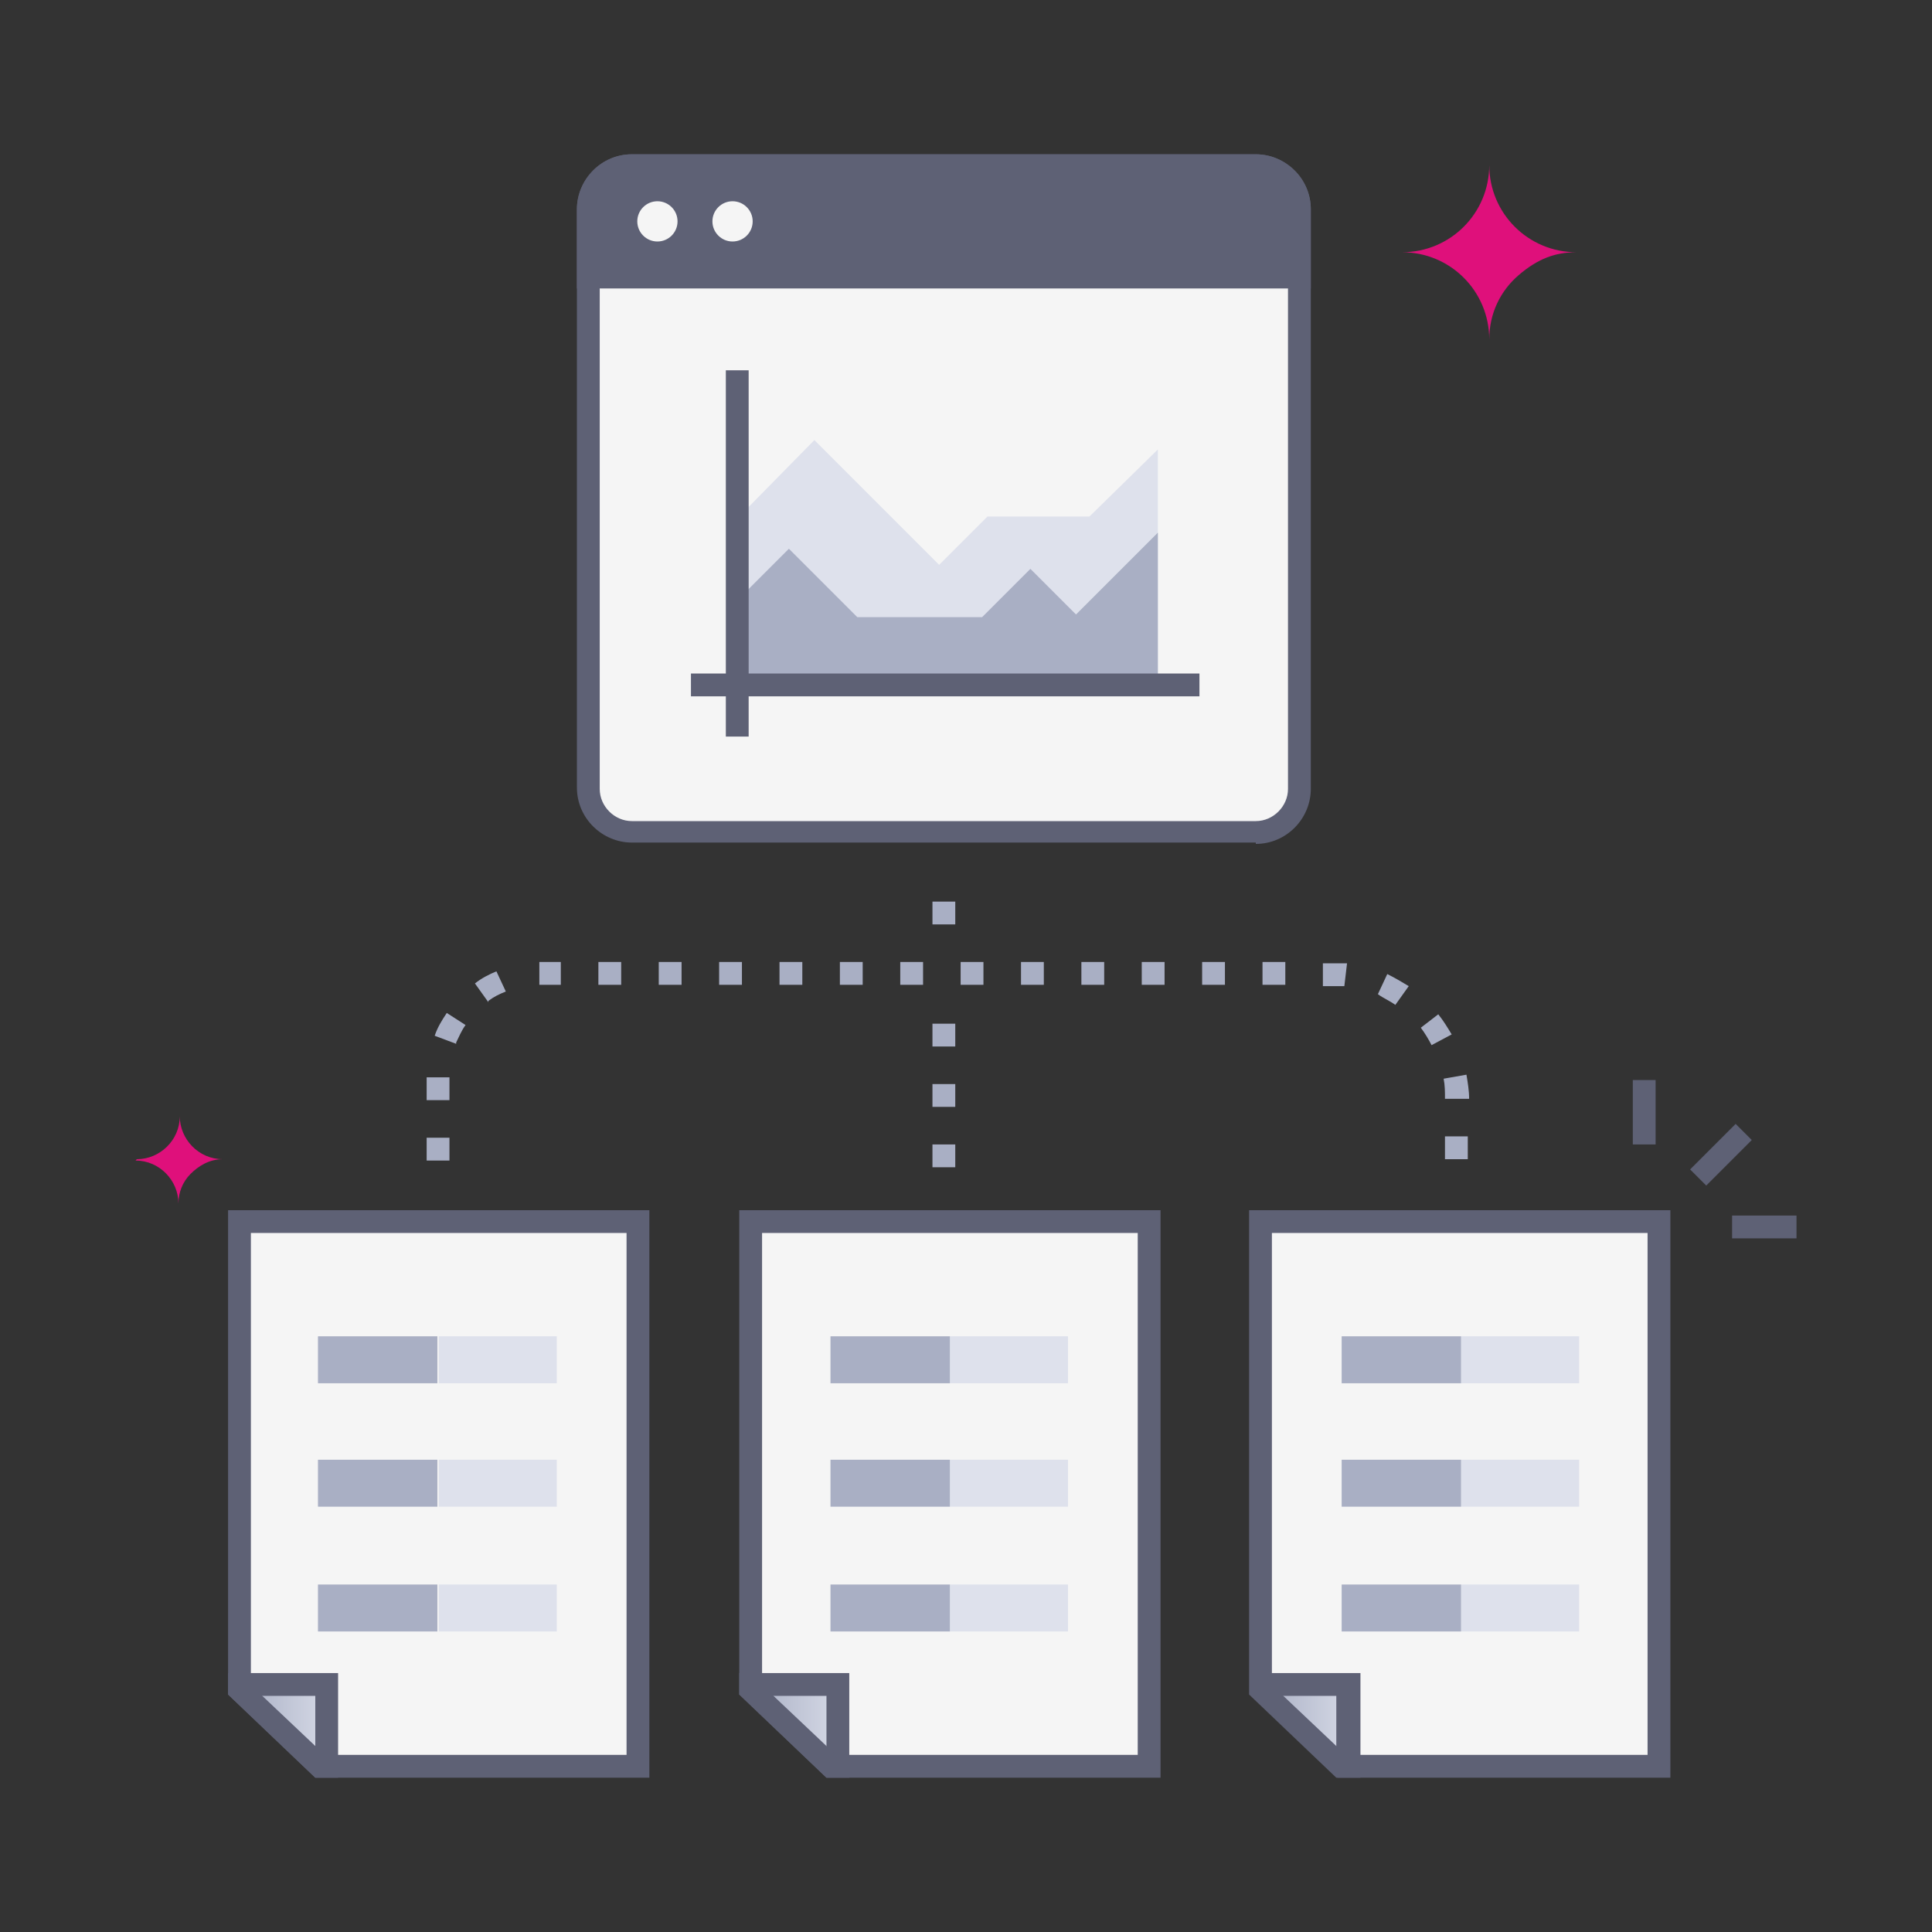 <?xml version="1.0" encoding="UTF-8"?>
<svg id="Layer_1" xmlns="http://www.w3.org/2000/svg" version="1.1" xmlns:xlink="http://www.w3.org/1999/xlink" viewBox="0 0 144 144">
  <rect x="0" y="0" width="144" height="144" fill="#333333" stroke="none"/>
  <!-- Generator: Adobe Illustrator 29.1.0, SVG Export Plug-In . SVG Version: 2.1.0 Build 142)  -->
  <defs>
    <style>
      .st0 {
        fill: url(#linear-gradient2);
      }

      .st1 {
        fill: url(#linear-gradient1);
      }

      .st2 {
        fill: #dee1ec;
      }

      .st3 {
        fill: #a9afc4;
      }

      .st4 {
        fill: #df107b;
      }

      .st5 {
        fill: #f5f5f5;
      }

      .st6 {
        fill: #5e6175;
      }

      .st7 {
        fill: url(#linear-gradient);
      }
    </style>
    <linearGradient id="linear-gradient" x1="-4580.4" y1="128.6" x2="-4573.9" y2="128.6" gradientTransform="translate(4598.2)" gradientUnits="userSpaceOnUse">
      <stop offset="0" stop-color="#a9afc4"/>
      <stop offset="1" stop-color="#d4d8e5"/>
    </linearGradient>
    <linearGradient id="linear-gradient1" x1="-4542.4" x2="-4535.8" xlink:href="#linear-gradient"/>
    <linearGradient id="linear-gradient2" x1="-4504.3" x2="-4497.7" xlink:href="#linear-gradient"/>
  </defs>
  <g>
    <path class="st5" d="M47.1,12.3h46.5c1.8,0,3.2,1.4,3.2,3.2v43.2c0,1.8-1.4,3.2-3.2,3.2h-46.5c-1.8,0-3.2-1.4-3.2-3.2V15.6c0-1.8,1.4-3.2,3.2-3.2Z"/>
    <path class="st5" d="M47.1,12.3h46.5c1.8,0,3.2,1.4,3.2,3.2v43.2c0,1.8-1.4,3.2-3.2,3.2h-46.5c-1.8,0-3.2-1.4-3.2-3.2V15.6c0-1.8,1.4-3.2,3.2-3.2Z"/>
    <g>
      <path class="st6" d="M96.8,15.6v5.1h-53v-5.1c0-1.8,1.4-3.2,3.2-3.2h46.5c1.8,0,3.2,1.4,3.2,3.2Z"/>
      <path class="st6" d="M97.7,21.5h-54.7v-5.9c0-2.2,1.8-4.1,4.1-4.1h46.5c2.2,0,4.1,1.8,4.1,4.1v5.9ZM44.7,19.8h51.3v-4.2c0-1.3-1.1-2.4-2.4-2.4h-46.5c-1.3,0-2.4,1.1-2.4,2.4v4.2Z"/>
      <g>
        <circle class="st5" cx="49" cy="16.5" r="1.5"/>
        <circle class="st5" cx="54.6" cy="16.5" r="1.5"/>
      </g>
    </g>
    <path class="st6" d="M93.6,62.8h-46.5c-2.2,0-4.1-1.8-4.1-4.1V15.6c0-2.2,1.8-4.1,4.1-4.1h46.5c2.2,0,4.1,1.8,4.1,4.1v43.2c0,2.2-1.8,4.1-4.1,4.1ZM47.1,13.2c-1.3,0-2.4,1.1-2.4,2.4v43.2c0,1.3,1.1,2.4,2.4,2.4h46.5c1.3,0,2.4-1.1,2.4-2.4V15.6c0-1.3-1.1-2.4-2.4-2.4h-46.5Z"/>
    <polygon class="st2" points="54.9 38.7 60.7 32.8 70 42.1 73.6 38.5 81.2 38.5 86.3 33.5 86.3 51.1 54.9 51.1 54.9 38.7"/>
    <polygon class="st5" points="85.6 91 85.6 131.7 61.9 131.7 55.9 125.9 55.9 91 85.6 91"/>
    <polygon class="st5" points="123.7 91 123.7 131.7 100 131.7 94 125.9 94 91 123.7 91"/>
    <polygon class="st5" points="47.5 91 47.5 131.7 23.8 131.7 17.8 125.9 17.8 91 47.5 91"/>
    <path class="st7" d="M24.4,125.5v6.1s-.5,0-.5,0c0,0,.4.4-6.1-5.7v-.4s6.6,0,6.6,0Z"/>
    <path class="st6" d="M25.2,132.5h-1.7l-6.5-6.2v-1.6h8.2v7.8ZM19.5,126.4l4,3.8v-3.8h-4Z"/>
    <path class="st6" d="M48.4,132.5h-24.9l-6.5-6.2v-36.1h31.4v42.3ZM24.2,130.8h22.5v-38.9h-28v33.7l5.5,5.2Z"/>
    <rect class="st2" x="32.7" y="99.6" width="8.8" height="3.5"/>
    <rect class="st2" x="32.7" y="108.8" width="8.8" height="3.5"/>
    <rect class="st2" x="32.7" y="118.1" width="8.8" height="3.5"/>
    <rect class="st3" x="23.7" y="99.6" width="8.9" height="3.5"/>
    <rect class="st3" x="23.7" y="108.8" width="8.9" height="3.5"/>
    <rect class="st3" x="23.7" y="118.1" width="8.9" height="3.5"/>
    <rect class="st2" x="70.8" y="99.6" width="8.8" height="3.5"/>
    <rect class="st2" x="70.8" y="108.8" width="8.8" height="3.5"/>
    <rect class="st2" x="70.8" y="118.1" width="8.8" height="3.5"/>
    <rect class="st3" x="61.9" y="99.6" width="8.9" height="3.5"/>
    <rect class="st3" x="61.9" y="108.8" width="8.9" height="3.5"/>
    <rect class="st3" x="61.9" y="118.1" width="8.9" height="3.5"/>
    <rect class="st2" x="108.9" y="99.6" width="8.8" height="3.5"/>
    <rect class="st2" x="108.9" y="108.8" width="8.8" height="3.5"/>
    <rect class="st2" x="108.9" y="118.1" width="8.8" height="3.5"/>
    <rect class="st3" x="100" y="99.6" width="8.9" height="3.5"/>
    <rect class="st3" x="100" y="108.8" width="8.9" height="3.5"/>
    <rect class="st3" x="100" y="118.1" width="8.9" height="3.5"/>
    <path class="st1" d="M62.4,125.5v6.1s-.5,0-.5,0c0,0,.4.4-6.1-5.7v-.4s6.6,0,6.6,0Z"/>
    <path class="st6" d="M63.3,132.5h-1.7l-6.5-6.2v-1.6h8.2v7.8ZM57.6,126.4l4,3.8v-3.8h-4Z"/>
    <path class="st6" d="M86.5,132.5h-24.9l-6.5-6.2v-36.1h31.4v42.3ZM62.3,130.8h22.5v-38.9h-28v33.7l5.5,5.2Z"/>
    <path class="st0" d="M100.5,125.5v6.1s-.5,0-.5,0c0,0,.4.4-6.1-5.7v-.4s6.6,0,6.6,0Z"/>
    <path class="st6" d="M101.4,132.5h-1.7l-6.5-6.2v-1.6h8.2v7.8ZM95.6,126.4l4,3.8v-3.8h-4Z"/>
    <path class="st6" d="M124.5,132.5h-24.9l-6.5-6.2v-36.1h31.4v42.3ZM100.3,130.8h22.5v-38.9h-28v33.7l5.5,5.2Z"/>
    <polygon class="st3" points="54.9 51.1 54.9 44.8 58.8 40.9 63.9 46 73.2 46 76.8 42.4 80.2 45.8 86.3 39.7 86.3 51.1 54.9 51.1"/>
    <rect class="st6" x="54.1" y="27.6" width="1.7" height="27.3"/>
    <rect class="st6" x="51.5" y="50.2" width="37.9" height="1.7"/>
    <path class="st3" d="M33.5,86.5h-1.7v-1.7h1.7v1.7ZM109.4,86.4h-1.7v-1.7h1.7v1.7ZM33.5,82h-1.7v-1.7s1.7,0,1.7,0v1.7ZM107.7,81.9c0-.5,0-1-.1-1.5l1.7-.3c.1.6.2,1.2.2,1.8h-1.7ZM106.7,77.9c-.2-.4-.5-.9-.8-1.3l1.3-1c.4.5.7,1,1,1.5l-1.5.8ZM34,77.8l-1.6-.6c.2-.6.5-1.1.9-1.7l1.4.9c-.3.4-.5.9-.7,1.3ZM104,74.9c-.4-.3-.9-.5-1.3-.8l.7-1.5c.6.3,1.1.6,1.6.9l-1,1.4ZM36.4,74.7l-1-1.4c.5-.4,1.1-.7,1.6-.9l.7,1.5c-.5.2-.9.4-1.3.7ZM100.2,73.5c-.6,0-1,0-1.6,0v-1.7c.6,0,1.1,0,1.8,0l-.2,1.7ZM40.2,73.4v-1.7c.2,0,.4,0,1.6,0v1.7c-1.4,0-1.4,0-1.6,0ZM95.8,73.4h-1.7v-1.7h1.7v1.7ZM91.3,73.4h-1.7v-1.7h1.7v1.7ZM86.8,73.4h-1.7v-1.7h1.7v1.7ZM82.3,73.4h-1.7v-1.7h1.7v1.7ZM77.8,73.4h-1.7v-1.7h1.7v1.7ZM73.3,73.4h-1.7v-1.7h1.7v1.7ZM68.8,73.4h-1.7v-1.7h1.7v1.7ZM64.3,73.4h-1.7v-1.7h1.7v1.7ZM59.8,73.4h-1.7v-1.7h1.7v1.7ZM55.3,73.4h-1.7v-1.7h1.7v1.7ZM50.8,73.4h-1.7v-1.7h1.7v1.7ZM46.3,73.4h-1.7v-1.7h1.7v1.7Z"/>
    <path class="st3" d="M71.2,87h-1.7v-1.7h1.7v1.7ZM71.2,82.5h-1.7v-1.7h1.7v1.7ZM71.2,78h-1.7v-1.7h1.7v1.7Z"/>
    <rect class="st3" x="69.5" y="67.2" width="1.7" height="1.7"/>
  </g>
  <rect class="st6" x="125.8" y="85.3" width="4.8" height="1.7" transform="translate(-23.3 115.8) rotate(-45)"/>
  <rect class="st6" x="121.7" y="80.5" width="1.7" height="4.8"/>
  <rect class="st6" x="129.1" y="90.6" width="4.8" height="1.7"/>
  <path class="st4" d="M104.5,18.8c3.6,0,6.5,2.9,6.5,6.5,0-1.9.8-3.6,2.2-4.8s2.7-1.7,4.3-1.7c-3.6,0-6.5-2.9-6.5-6.5,0,3.6-2.9,6.5-6.5,6.5Z"/>
  <path class="st4" d="M10.1,86.5c1.8,0,3.2,1.5,3.2,3.2,0-.8.3-1.6.9-2.2s1.4-1.1,2.4-1.1c-1.8,0-3.2-1.5-3.2-3.2,0,1.8-1.5,3.2-3.2,3.2Z"/>
</svg>